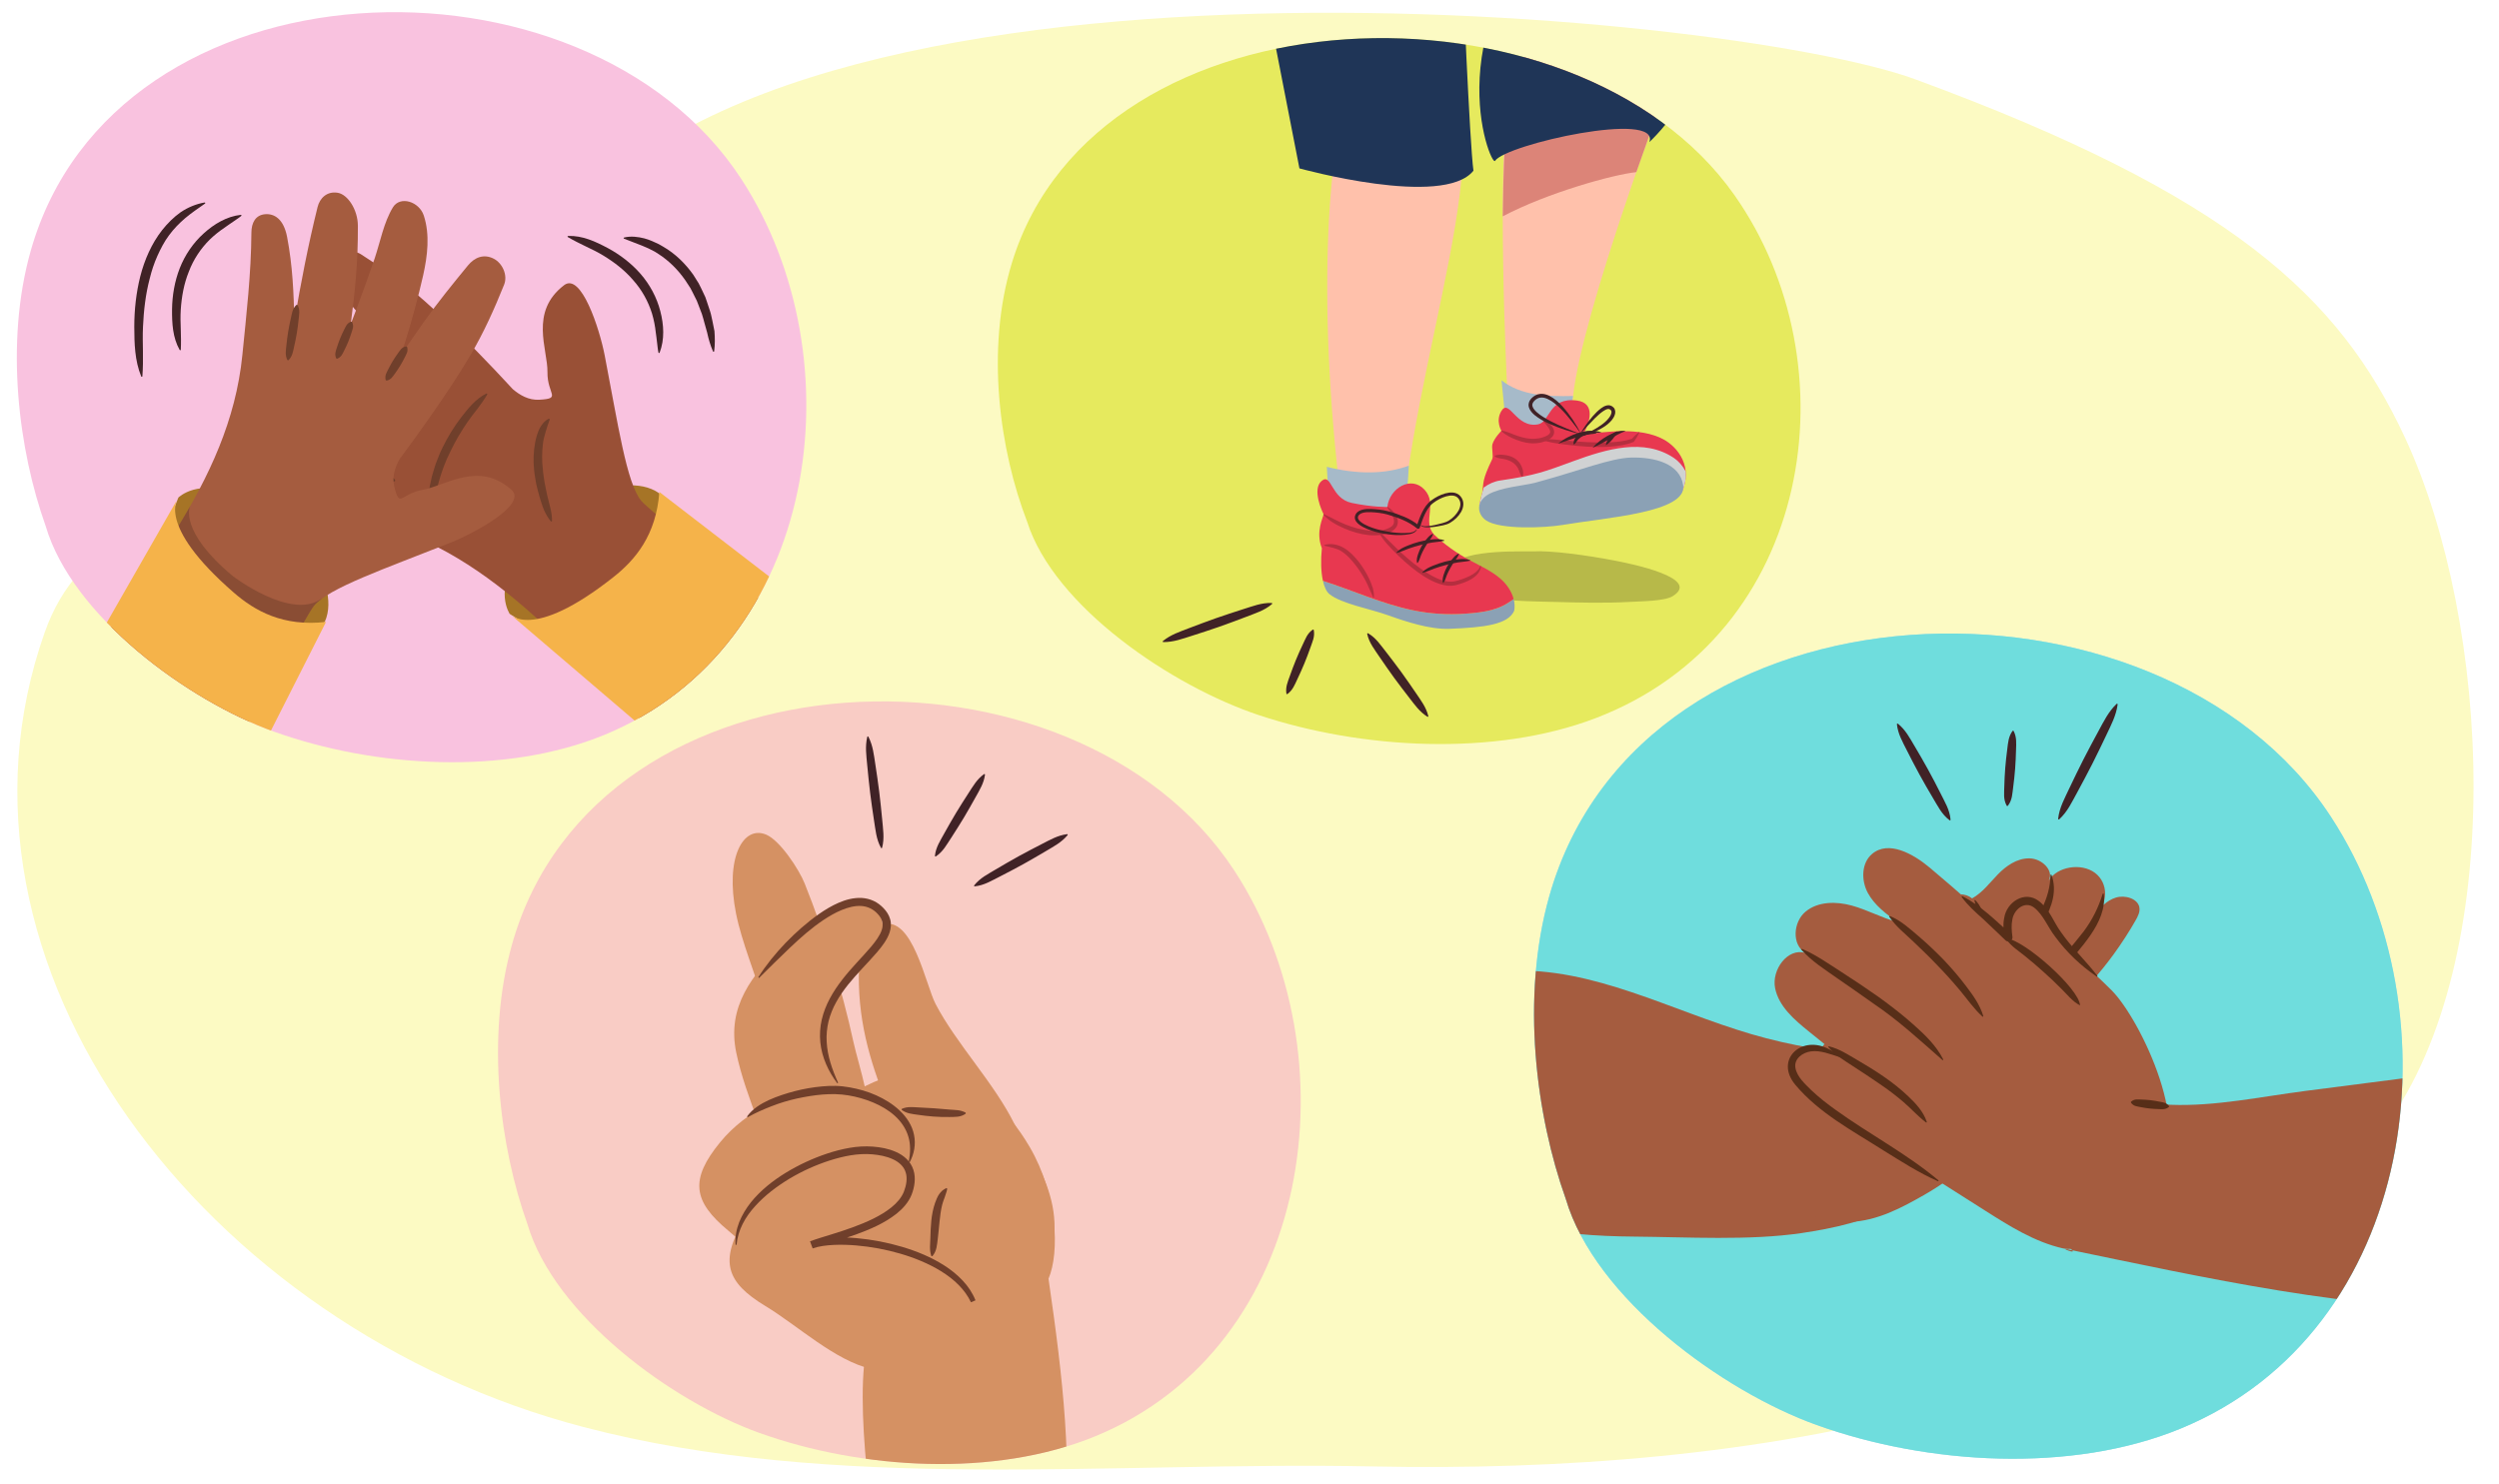 <?xml version="1.0" encoding="utf-8"?>
<!-- Generator: Adobe Illustrator 26.0.2, SVG Export Plug-In . SVG Version: 6.00 Build 0)  -->
<!DOCTYPE svg PUBLIC "-//W3C//DTD SVG 1.1//EN" "http://www.w3.org/Graphics/SVG/1.1/DTD/svg11.dtd">
<svg version="1.1" id="Layer_1" xmlns:x="http://ns.adobe.com/Extensibility/1.0/" xmlns:i="http://ns.adobe.com/AdobeIllustrator/10.0/" xmlns:graph="http://ns.adobe.com/Graphs/1.0/"
	 xmlns="http://www.w3.org/2000/svg" xmlns:xlink="http://www.w3.org/1999/xlink" x="0px" y="0px" width="760px" height="451.45px"
	 viewBox="0 0 760 451.45" style="enable-background:new 0 0 760 451.45;" xml:space="preserve">
<style type="text/css">
	.st0{fill:#FCFAC3;}
	.st1{clip-path:url(#SVGID_00000026873985142667512290000003556962692571269555_);fill:#B3DFE8;}
	.st2{clip-path:url(#SVGID_00000026873985142667512290000003556962692571269555_);fill:#6FDDDD;}
	.st3{clip-path:url(#SVGID_00000026873985142667512290000003556962692571269555_);fill:#A55C3F;}
	.st4{clip-path:url(#SVGID_00000026873985142667512290000003556962692571269555_);}
	.st5{fill:#A55C3F;}
	.st6{fill:#572E18;}
	.st7{fill:none;}
	.st8{fill:#7C4535;}
	.st9{clip-path:url(#SVGID_00000026873985142667512290000003556962692571269555_);fill:none;}
	.st10{fill:#F9C2DF;}
	.st11{fill:#E6EA5E;}
	.st12{fill:#F9CCC5;}
	.st13{clip-path:url(#SVGID_00000052099664462341739190000017916790207020302729_);}
	.st14{fill:#A67426;}
	.st15{fill:#995036;}
	.st16{fill:#703F2B;}
	.st17{fill:#F5B34A;}
	.st18{opacity:0.5;clip-path:url(#XMLID_00000051382406267048650690000012176412980185580451_);fill:#703F2B;}
	.st19{fill:#402226;}
	.st20{clip-path:url(#SVGID_00000055686950355389452130000000005825035249506197_);}
	.st21{fill:#D59163;}
	.st22{clip-path:url(#SVGID_00000046327712911911693020000004701995015194865334_);}
	.st23{opacity:0.56;fill:#93933A;}
	.st24{fill:#FFC1AB;}
	.st25{fill:#A6BAC9;}
	.st26{fill:#DC8478;}
	.st27{fill:#1F3557;}
	.st28{fill:#E83850;}
	.st29{fill:#B52E3F;}
	.st30{fill:#D0D2D3;}
	.st31{fill:#8BA1B5;}
	.st32{fill:none;stroke:#402226;stroke-width:1.155;stroke-linecap:round;stroke-linejoin:round;stroke-miterlimit:10;}
	.st33{fill:none;stroke:#C1716B;stroke-width:1.155;stroke-miterlimit:10;}
	.st34{fill:#C1716B;}
</style>
<path class="st0" d="M582.399,24.097c-57.311-21.068-360-50-418,56c-50.055,91.48-129.933,53.314-150.8,112.267
	c-35.847,101.283,48.77,211.625,163.8,241.733c76.73,20.084,160.311,10.36,240,12c113.323,2.332,245.582-17.633,308.079-103.458
	c37.258-51.165,32.184-153.076,5.921-209.542C711.399,90.097,678.344,59.367,582.399,24.097z"/>
<g>
	<defs>
		<path id="SVGID_1_" d="M476.187,364.717c8.9,30.259,47.699,58.52,76.342,68.792c33.626,12.058,77.366,14.8,110.693,1.059
			c71.846-29.621,85.04-125.735,45.667-186.089c-52.299-80.166-209.516-75.398-237.704,24.1
			C462.397,303.599,467.196,339.546,476.187,364.717z"/>
	</defs>
	<clipPath id="SVGID_00000031897071853565295360000011434643352511980690_">
		<use xlink:href="#SVGID_1_"  style="overflow:visible;"/>
	</clipPath>
	<path style="clip-path:url(#SVGID_00000031897071853565295360000011434643352511980690_);fill:#B3DFE8;" d="M476.187,364.717
		c8.9,30.259,47.699,58.52,76.342,68.792c33.626,12.058,77.366,14.8,110.693,1.059c71.846-29.621,85.04-125.735,45.667-186.089
		c-52.299-80.166-209.516-75.398-237.704,24.1C462.397,303.599,467.196,339.546,476.187,364.717z"/>
	<path style="clip-path:url(#SVGID_00000031897071853565295360000011434643352511980690_);fill:#6FDDDD;" d="M476.187,364.717
		c8.9,30.259,47.699,58.52,76.342,68.792c33.626,12.058,77.366,14.8,110.693,1.059c71.846-29.621,85.04-125.735,45.667-186.089
		c-52.299-80.166-209.516-75.398-237.704,24.1C462.397,303.599,467.196,339.546,476.187,364.717z"/>
	<path style="clip-path:url(#SVGID_00000031897071853565295360000011434643352511980690_);fill:#A55C3F;" d="M532.56,314.571
		c-24.454-7.174-48.029-20.402-73.487-19.25c-5.225,0.236-10.606,1.16-14.943,4.085c-8.269,5.577-10.511,16.558-12.064,26.411
		c-0.978,6.204-1.956,12.408-2.934,18.612c-0.31,1.965-0.619,3.98-0.225,5.93c0.583,2.891,2.628,5.254,4.77,7.281
		c16.371,15.481,40.774,18.355,63.305,18.542c15.984,0.132,35.139,1.275,50.949-1.079c9.354-1.393,20.36-3.633,28.334-8.718
		c7.973-5.085,9.564-15.561,9.303-25.015c-0.24-8.68-7.083-15.699-14.589-19.231c-6.009-2.828-13.539-2.263-19.978-3.339
		C544.776,317.759,538.615,316.347,532.56,314.571z"/>
	<g style="clip-path:url(#SVGID_00000031897071853565295360000011434643352511980690_);">
		<path class="st5" d="M649.462,280.026c0.727-1.272,1.446-2.669,1.157-4.079c-0.533-2.598-4.358-3.763-7.156-2.888
			c-2.798,0.875-4.743,3.074-6.531,5.168c4.297-2.971,4.395-9.57,0.187-12.705c-4.207-3.135-11.511-1.906-14.062,2.366
			c1.689-3.026-2.053-6.731-5.875-6.771c-3.822-0.041-7.106,2.326-9.589,4.882c-2.483,2.556-4.619,5.49-7.832,7.3
			c-4.411-3.504-10.865,1.179-14.232,5.445c-13.297,16.849-26.594,33.697-39.891,50.546c-5.877,7.446-11.989,15.524-11.989,24.648
			c0,4.405,1.648,9.019,5.426,11.91c3.315,2.536,19.319,6.071,23.672,5.878c8.209-0.365,15.575-4.294,22.458-8.23
			c19.888-11.373,27.612-26.364,45.893-39.678c1.875-1.366,3.814-2.829,4.696-4.836c0.882-2.008,0.281-4.711-1.923-5.65
			c-1.327-0.566-2.886-0.383-4.323-0.125c-3.57,0.641-7.045,1.674-10.331,3.056c-2.839,1.194-5.35,3.171-8.216,4.21
			c12.348-8.704,23.23-18.367,31.82-30.182C645.233,286.974,647.451,283.547,649.462,280.026z"/>
		<g>
			<path class="st6" d="M600.743,273.826c3.167,3.262,3.312,8.327,2.253,12.504c-2.187,8.537-8.823,14.6-14.478,20.81
				c-2.862,3.044-5.606,6.194-9.12,8.649c-0.072,0.05-0.171,0.033-0.221-0.039c1.804-3.842,4.989-6.917,7.662-10.125
				c6.29-7.563,15.056-15.12,14.639-25.703c-0.06-1.965-0.419-3.89-1.003-5.937C600.422,273.836,600.636,273.704,600.743,273.826
				L600.743,273.826z"/>
		</g>
		<g>
			<path class="st6" d="M623.904,266.149c3.5,9.448-6.18,19.506-11.22,26.752c-3.005,3.903-6.07,7.761-9.248,11.523
				c-3.17,3.766-6.288,7.589-10.235,10.675c-0.125,0.106-0.325-0.061-0.234-0.203c2.484-4.342,5.688-8.04,8.714-11.899
				c4.379-5.556,9.13-11.817,13.416-17.496c4.364-5.701,8.385-11.873,8.502-19.294C623.592,266.048,623.847,265.988,623.904,266.149
				L623.904,266.149z"/>
		</g>
		<g>
			<path class="st6" d="M639.795,271.932c1.119,8.792-7.586,16.743-12.49,23.142c-2.85,3.363-5.694,6.731-8.594,10.052
				c-2.894,3.326-5.666,6.754-9.234,9.516c-0.123,0.101-0.322-0.054-0.238-0.199c2.089-3.999,4.974-7.333,7.737-10.769
				c5.397-6.874,11.389-13.517,16.739-20.354c2.612-3.512,4.438-7.204,5.77-11.408C639.523,271.756,639.776,271.768,639.795,271.932
				L639.795,271.932z"/>
		</g>
		<g>
			<path class="st6" d="M613.481,319.942c-0.375,2.171-1.699,3.6-2.809,5.197c-1.128,1.582-2.288,3.14-3.483,4.67
				c-1.196,1.529-2.439,3.022-3.698,4.502c-1.262,1.478-2.4,3.053-4.355,3.988c-0.123,0.063-0.277-0.055-0.244-0.191
				c0.436-2.124,1.688-3.608,2.817-5.19c1.132-1.579,2.28-3.147,3.475-4.677c1.196-1.53,2.427-3.031,3.69-4.509
				c1.281-1.463,2.348-3.094,4.364-3.982C613.359,319.694,613.508,319.808,613.481,319.942L613.481,319.942z"/>
		</g>
		<g>
			<path class="st6" d="M567.85,331.33c3.63-1.559,7.407-1.981,11.142-2.732c3.735-0.733,7.472-1.442,11.196-2.219
				c3.734-0.727,7.455-1.515,11.181-2.29c3.727-0.783,7.394-1.774,11.326-1.822c0.088-0.001,0.161,0.069,0.162,0.158
				c-3.27,2.134-7.291,2.844-10.973,3.866c-3.707,0.961-7.445,1.796-11.192,2.581c-3.758,0.734-7.526,1.424-11.315,1.977
				c-3.789,0.535-7.555,1.287-11.484,0.788C567.738,331.622,567.7,331.386,567.85,331.33L567.85,331.33z"/>
		</g>
	</g>
	<g style="clip-path:url(#SVGID_00000031897071853565295360000011434643352511980690_);">
		<g>
			<path class="st5" d="M586.885,263.95c-5.038-4.227-12.573-8.429-17.572-4.156c-3.247,2.776-3.303,8.013-1.294,11.783
				c2.009,3.77,5.576,6.416,9.027,8.933c-4.747-1.294-9.123-3.722-13.866-5.03c-4.743-1.307-10.283-1.299-14.068,1.844
				c-3.785,3.143-4.269,10.12-0.005,12.573c-5.432-1.7-10.387,5.136-9.255,10.714s5.848,9.608,10.277,13.183
				c3.175,2.563,6.351,5.126,9.526,7.689c-2.549-1.302-5.212-2.633-8.074-2.684c-2.862-0.052-5.971,1.592-6.615,4.381
				c-0.631,2.737,1.22,5.395,3.143,7.442c5.382,5.729,12.092,10.006,18.727,14.22c12.309,7.819,24.618,15.639,36.927,23.458
				c7.397,4.699,14.979,9.477,23.52,11.438c8.541,1.961,18.029-10.882,24.166-17.138c13.404-13.666,2.57-21.587-3.896-35.525
				c-2.859-6.162-6.846-11.616-11.339-16.697c-7.021-7.94-14.852-15.29-22.548-22.568
				C604.978,279.595,596.045,271.636,586.885,263.95z"/>
			<path class="st5" d="M623.925,281.186c-1.856-3.199-4.049-7.224-7.746-7.111c-2.354,0.072-4.328,2.029-5.105,4.252
				c-0.778,2.223-0.59,4.659-0.258,6.991c0.936,6.588,2.932,12.972,4.92,19.323c1.611,5.146,3.227,10.305,5.386,15.246
				c4.362,9.984,20.53,48.519,34.037,36.779c12.749-11.082-4.022-46.413-12.948-55.387
				C635.836,294.871,628.524,289.114,623.925,281.186z"/>
			<g>
				<path class="st6" d="M610.336,285.508c5.312,0.489,21.979,15.214,22.257,20.338c-2.384-1.216-3.933-3.356-5.728-5.092
					c-1.758-1.755-3.542-3.479-5.402-5.117c-1.827-1.677-3.734-3.262-5.662-4.827c-1.928-1.583-4.049-2.835-5.627-5.038
					C610.086,285.658,610.193,285.478,610.336,285.508L610.336,285.508z"/>
			</g>
			<g>
				<path class="st7" d="M603.987,309.359"/>
			</g>
			<g>
				<path class="st6" d="M574.773,278.658c3.357,1.398,5.93,3.79,8.605,6.047c2.667,2.273,5.216,4.69,7.67,7.208
					c2.417,2.552,4.734,5.21,6.847,8.027c2.114,2.803,4.231,5.666,5.264,9.143c0.046,0.146-0.148,0.278-0.263,0.164
					c-2.651-2.428-4.565-5.251-6.773-7.902c-2.208-2.638-4.5-5.206-6.907-7.669c-2.37-2.5-4.856-4.892-7.363-7.273
					c-2.5-2.397-5.24-4.502-7.274-7.504C574.489,278.776,574.629,278.591,574.773,278.658L574.773,278.658z"/>
			</g>
			<g>
				<path class="st6" d="M548.061,288.667c4.29,1.816,7.958,4.466,11.805,6.917c3.833,2.462,7.633,4.995,11.373,7.637
					c3.708,2.684,7.362,5.475,10.791,8.552c3.415,3.055,6.832,6.3,8.942,10.495c0.076,0.142-0.117,0.305-0.243,0.192
					c-6.871-6.031-13.388-12.059-20.968-17.169c-3.672-2.654-7.439-5.195-11.167-7.811c-3.714-2.628-7.619-5.044-10.714-8.562
					C547.771,288.802,547.912,288.595,548.061,288.667L548.061,288.667z"/>
			</g>
			<g>
				<path class="st6" d="M556.233,318.297c3.225,0.773,5.817,2.567,8.554,4.131c5.48,3.196,10.912,6.638,15.538,11.061
					c2.321,2.196,4.597,4.624,5.652,7.774c0.049,0.145-0.131,0.279-0.254,0.178c-2.55-1.948-4.519-4.224-6.919-6.278
					c-2.346-2-4.821-3.861-7.402-5.6c-2.546-1.789-5.194-3.459-7.818-5.194c-2.618-1.751-5.384-3.268-7.515-5.808
					C555.972,318.449,556.084,318.254,556.233,318.297L556.233,318.297z"/>
			</g>
		</g>
		<g>
			<path class="st6" d="M559.585,321.621c-3.021-0.971-6.022-2.168-8.799-1.786c-2.545,0.301-5.252,2.252-4.758,5.02
				c0.484,2.773,2.987,4.953,4.987,6.935c2.258,2.11,4.701,4.034,7.244,5.844c10.081,7.288,21.702,13.377,31.246,21.424
				c0.132,0.105-0.01,0.341-0.166,0.262c-5.854-2.577-11.152-6.029-16.535-9.348c-9.344-5.957-19.573-11.325-26.831-19.999
				c-6.206-7.51,1.595-14.876,9.605-11.133C555.956,318.95,560.701,321.508,559.585,321.621L559.585,321.621z"/>
		</g>
		<g>
			<path class="st7" d="M539.853,300.611"/>
		</g>
		<g>
			<path class="st6" d="M637.635,297.07c-4.813-3.29-9.11-7.349-12.568-12.075c-2.247-2.85-3.683-6.807-6.495-8.931
				c-2.85-2.125-6.092,0.658-6.567,3.645c-0.357,1.635-0.224,3.451,0.023,5.298c0.094,0.68-0.383,1.309-1.064,1.4
				c-0.381,0.051-0.748-0.081-1.01-0.322c-2.29-2.134-4.501-4.371-6.781-6.453c-2.335-2.091-4.712-4.165-6.571-6.752
				c-0.091-0.125,0.054-0.313,0.199-0.237c5.668,2.847,10.181,7.465,14.846,11.629c0,0-2.074,1.078-2.074,1.078
				c-0.271-1.941-0.481-4.02-0.044-6.161c0.753-4.737,6.152-8.357,10.46-5.138c3.417,2.593,4.514,6.451,6.896,9.647
				c3.281,4.703,7.438,8.543,10.966,13.147C637.953,296.975,637.776,297.176,637.635,297.07L637.635,297.07z"/>
		</g>
	</g>
	<g style="clip-path:url(#SVGID_00000031897071853565295360000011434643352511980690_);">
		<path class="st5" d="M800.125,319.096c9.489-1.224,19.093-2.45,28.594-1.328c7.946,0.938,15.599,3.494,23.187,6.035
			c7.02,2.351,14.814,5.388,17.725,12.195c1.962,4.589,1.176,9.847,0.122,14.725c-2.185,10.111-5.38,20.003-9.523,29.481
			c-1.17,2.678-2.498,5.427-4.81,7.214c-2.734,2.113-6.373,2.53-9.811,2.871c-16.757,1.661-33.513,3.322-50.27,4.982
			c-12.153,1.205-24.317,2.41-36.524,2.777c-41.45,1.246-89.627-9.666-130.241-18.043c-1.99-0.411,3.023,1.617,1.542,0.226
			c-1.601-1.504-2.158-3.789-2.542-5.952c-2.297-12.971,0.059-26.08,10.867-34.595c6.512-5.13,14.027-3.893,21.747-3.6
			c13.596,0.516,27.452-2.475,40.896-4.209c15.558-2.007,31.115-4.014,46.673-6.021c15.496-1.999,30.993-3.999,46.489-5.998
			C796.205,319.602,798.165,319.349,800.125,319.096z"/>
		<path class="st5" d="M888.823,233.468c0.17-1.073,0.324-2.244-0.216-3.187c-0.497-0.867-1.464-1.333-2.375-1.741
			c-20.762-9.302-42.946-15.424-65.54-18.088c-1.793-0.211-3.89-0.292-5.087,1.059c-0.687,0.776-0.897,1.851-1.081,2.87
			c-6.35,35.238-11.896,70.62-16.633,106.11c-0.838,6.276-1.642,12.733-0.107,18.876c1.791,7.167,6.566,13.157,11.215,18.899
			c7.667,9.469,18.281,21.129,31.874,17.581c5.839-1.524,11.039-5.793,15.698-9.49c3.262-2.588,6.386-5.429,8.828-8.823
			c4.771-6.63,6.09-14.887,7.371-22.767c2.471-15.207,4.818-30.435,7.231-45.652c2.613-16.482,5.226-32.963,7.839-49.445
			C888.167,237.603,888.495,235.536,888.823,233.468z"/>
		<g>
			<path class="st6" d="M796.39,319.683c1.274-1.471,2.956-1.725,4.556-2.157c3.227-0.833,6.581-1.179,9.911-1.045
				c1.656,0.061,3.349,0.045,4.908,1.138c0.111,0.074,0.097,0.253-0.025,0.309c-1.687,0.832-3.253,0.709-4.853,0.814
				c-3.183,0.221-6.332,0.568-9.49,1.022c-1.593,0.211-3.073,0.749-4.917,0.216C796.353,319.947,796.302,319.78,796.39,319.683
				L796.39,319.683z"/>
		</g>
		<path class="st8" d="M860.667,244.782c8.422,3.409,16.229,8.773,24.304,12.984c0.956-6.032,1.912-12.063,2.869-18.095
			c0.328-2.068,0.656-4.135,0.983-6.203c0.17-1.073,0.324-2.244-0.216-3.187c-0.497-0.867-1.463-1.333-2.375-1.741
			c-20.762-9.302-42.946-15.424-65.54-18.088c-1.793-0.211-3.89-0.292-5.087,1.059c-0.687,0.776-0.898,1.851-1.081,2.87
			c-1.624,9.013-3.192,18.036-4.711,27.067c2.451-0.21,4.901-0.585,7.282-0.838c6.92-0.735,13.893-1.102,20.848-0.684
			C845.705,240.392,853.44,241.856,860.667,244.782z"/>
	</g>
	<g style="clip-path:url(#SVGID_00000031897071853565295360000011434643352511980690_);">
		<path class="st6" d="M648.114,335.138c1.078-0.926,2.019-0.652,2.992-0.662c0.968,0.038,1.933,0.098,2.893,0.207
			c0.96,0.11,1.913,0.279,2.863,0.469c0.95,0.193,1.918,0.23,2.769,1.297c0.075,0.095,0.06,0.232-0.035,0.308
			c-1.069,0.849-2.02,0.667-2.99,0.642c-0.969-0.029-1.936-0.078-2.895-0.187c-0.96-0.109-1.914-0.268-2.866-0.449
			c-0.946-0.229-1.925-0.173-2.767-1.318C648.008,335.35,648.025,335.215,648.114,335.138L648.114,335.138z"/>
	</g>
	<path style="clip-path:url(#SVGID_00000031897071853565295360000011434643352511980690_);fill:none;" d="M476.187,364.717
		c8.9,30.259,47.699,58.52,76.342,68.792c33.626,12.058,77.366,14.8,110.693,1.059c71.846-29.621,85.04-125.735,45.667-186.089
		c-52.299-80.166-209.516-75.398-237.704,24.1C462.397,303.599,467.196,339.546,476.187,364.717z"/>
</g>
<path class="st10" d="M13.889,160.028c8.089,27.503,43.354,53.19,69.388,62.526c30.563,10.96,70.319,13.452,100.611,0.963
	c65.302-26.923,77.294-114.283,41.507-169.139C177.86-18.486,34.962-14.153,9.343,76.283
	C1.355,104.477,5.717,137.149,13.889,160.028z"/>
<path class="st11" d="M312.382,158.725c8.225,25.886,44.081,50.062,70.551,58.848c31.075,10.315,71.498,12.66,102.297,0.906
	c66.397-25.34,78.59-107.561,42.203-159.191C479.101-9.29,333.809-5.211,307.76,79.905
	C299.638,106.441,304.074,137.192,312.382,158.725z"/>
<path class="st12" d="M160.377,372.316c8.225,27.964,44.081,54.081,70.551,63.574c31.075,11.144,71.498,13.677,102.297,0.979
	c66.397-27.375,78.59-116.198,42.203-171.974c-48.332-74.085-193.624-69.679-219.674,22.272
	C147.633,315.833,152.068,349.053,160.377,372.316z"/>
<g>
	<defs>
		<path id="SVGID_00000092440450381654009680000015625560566150972295_" d="M13.889,160.028
			c8.089,27.503,43.354,53.19,69.388,62.526c30.563,10.96,70.319,13.452,100.611,0.963c65.302-26.923,77.294-114.283,41.507-169.139
			C177.86-18.486,34.962-14.153,9.343,76.283C1.355,104.477,5.717,137.149,13.889,160.028z"/>
	</defs>
	<clipPath id="SVGID_00000093172869387450077550000005224109281920269453_">
		<use xlink:href="#SVGID_00000092440450381654009680000015625560566150972295_"  style="overflow:visible;"/>
	</clipPath>
	<g style="clip-path:url(#SVGID_00000093172869387450077550000005224109281920269453_);">
		<g>
			<path class="st14" d="M155.007,186.741c0,0-4.87-7.217,2.772-17.51c7.642-10.293,27.749-20.74,27.749-20.74
				s8.953-2.735,14.952,1.571l7.079,17.765l-31.858,31.908L155.007,186.741z"/>
			<path id="XMLID_00000164487219784609087770000006985071113503519141_" class="st15" d="M76.061,128.721
				c10.753,4.926,21.695,9.294,32.818,13.393c-8.476-1.397-16.568-2.618-25.598-2.601c-5.65,0.01-7.749,2.531-8.055,5.226
				c-0.337,2.968,1.769,4.624,4.752,5.205c12.13,2.363,24.188,6.123,35.998,9.601c38.538,11.347,61.244,44.972,90.428,69.825
				c0.951,0.81,1.909,1.611,2.875,2.402c6.863,5.618,18.022,15.394,18.022,15.394s54.594-24.363,54.94-24.257
				c0,0-82.723-65.204-87.209-70.548c-4.486-5.343-7.091-23.426-11.139-44.285c-1.583-8.157-7.161-25.281-12.341-21.323
				c-10.621,8.116-4.958,19.519-5.059,26.409c-0.101,6.89,4.483,8.053-2.507,8.439c-3.238,0.179-5.921-1.425-8.033-3.216
				c-3.6-3.913-7.261-7.776-10.985-11.582c-5.182-5.297-10.44-10.506-16.035-15.411c-5.973-5.237-12.411-9.731-19.138-14.027
				c-2.649-1.692-6.549-0.681-8.346,1.631c-2.066,2.659-1.52,5.612,0.55,8.085c4.669,5.578,9.312,11.104,14.399,16.363
				c2.923,3.022,5.876,6.017,8.818,9.022c-1.191-0.759-2.431-1.502-3.747-2.221c-5.251-2.868-13.486-6.82-18.98-9.19
				c-5.623-2.426-11.802-4.389-17.902-3.596c-4.445,0.578-7.324,5.948-4.19,8.765c4.012,3.606,9.509,5.684,14.207,8.322
				c4.515,2.535,8.969,5.194,13.403,7.869c1.637,0.987,3.264,1.993,4.887,3.007c-9.879-3.237-18.063-5.674-29.002-7.694
				c-4.759-0.879-9.914,1.245-10.979,4.171C71.792,124.977,73.471,127.534,76.061,128.721z"/>
			<g>
				<path class="st16" d="M104.191,140.233c1.71-0.538,2.985,0.111,4.359,0.492c1.365,0.404,2.716,0.847,4.05,1.335
					c1.334,0.488,2.647,1.036,3.952,1.604c1.304,0.571,2.665,0.987,3.652,2.425l-0.112,0.305c-1.682,0.462-2.99-0.098-4.355-0.502
					c-1.364-0.408-2.72-0.837-4.054-1.324c-1.334-0.488-2.652-1.021-3.956-1.593c-1.295-0.595-2.689-0.922-3.648-2.436
					L104.191,140.233z"/>
			</g>
			<g>
				<path class="st16" d="M112.37,124.898c1.438-0.371,2.187,0.321,3.1,0.761c0.885,0.483,1.758,0.985,2.602,1.531
					c0.843,0.548,1.654,1.146,2.457,1.756c0.79,0.63,1.678,1.109,1.972,2.505l-0.176,0.273c-1.394,0.304-2.194-0.31-3.093-0.771
					c-0.886-0.482-1.763-0.976-2.609-1.52c-0.844-0.546-1.66-1.136-2.464-1.745c-0.776-0.652-1.714-1.052-1.965-2.515
					L112.37,124.898z"/>
			</g>
			<g>
				<path class="st16" d="M122.909,109.878c1.474-0.144,2.102,0.653,2.931,1.228c0.794,0.612,1.574,1.242,2.318,1.91
					c0.743,0.67,1.446,1.384,2.139,2.109c0.677,0.743,1.475,1.352,1.543,2.773l-0.217,0.242c-1.421,0.085-2.111-0.644-2.922-1.237
					c-0.795-0.612-1.581-1.234-2.326-1.901c-0.744-0.668-1.454-1.376-2.147-2.1c-0.66-0.762-1.52-1.301-1.534-2.783L122.909,109.878
					z"/>
			</g>
			<path class="st17" d="M155.007,186.741c0,0,6.584,8.555,31.576-11.204c6.639-5.249,12.986-12.758,13.943-25.877l70.236,54.066
				l-42.242,45.823L155.007,186.741z"/>
			<g>
				<path class="st16" d="M148.228,119.904c-0.897,1.582-1.92,2.971-2.952,4.359l-1.584,2.039l-1.516,2.088
					c-1.943,2.837-3.698,5.793-5.168,8.88c-1.551,3.051-2.723,6.275-3.638,9.562l-0.631,2.485c-0.132,0.843-0.297,1.681-0.467,2.523
					c-0.219,0.836-0.368,1.681-0.529,2.534c-0.184,0.851-0.394,1.708-0.704,2.578l-0.325-0.001
					c-0.869-3.535-0.516-7.214,0.353-10.687l0.283-1.319l0.379-1.293c0.262-0.859,0.482-1.735,0.799-2.575l0.976-2.512
					c0.313-0.844,0.738-1.636,1.103-2.456c1.589-3.216,3.452-6.296,5.633-9.127c2.189-2.797,4.425-5.686,7.773-7.319
					L148.228,119.904z"/>
			</g>
			<g>
				<path class="st16" d="M167.196,127.578c-0.493,1.297-0.865,2.5-1.234,3.715c-0.355,1.215-0.71,2.438-0.849,3.72
					c-0.297,2.547-0.348,5.159-0.017,7.764c0.073,1.306,0.342,2.606,0.503,3.911c0.292,1.29,0.482,2.603,0.791,3.896
					c0.329,1.29,0.666,2.576,0.973,3.88c0.318,1.303,0.543,2.639,0.514,4.093l-0.304,0.115c-0.92-1.102-1.586-2.323-2.16-3.576
					c-0.538-1.267-0.878-2.605-1.318-3.911c-0.384-1.323-0.707-2.672-1.027-4.019c-0.205-1.376-0.514-2.732-0.627-4.129
					c-0.296-2.773-0.227-5.629,0.311-8.424c0.263-1.395,0.658-2.791,1.261-4.104c0.644-1.283,1.567-2.526,2.968-3.175
					L167.196,127.578z"/>
			</g>
		</g>
		<g id="hphl7_x5F_04.203_00000093163170542369441040000001498580533720163721_">
			<path class="st14" d="M54.25,151.359c0,0,6.185-6.127,17.72-0.532s25.538,23.409,25.538,23.409s4.352,8.288,1.237,14.984
				l-16.139,10.26L45.33,174.109L54.25,151.359z"/>
			<g>
				<g>
					<defs>
						<path id="XMLID_00000169530032666846602290000003575774983713737150_" d="M96.577,63.001
							c-2.84,11.481-5.097,23.045-7.056,34.736c-0.203-8.588-0.509-16.766-2.204-25.635c-1.061-5.55-3.928-7.143-6.633-6.943
							c-2.979,0.221-4.215,2.598-4.231,5.637c-0.066,12.358-1.518,24.905-2.739,37.156c-3.983,39.976-32.799,68.538-51.792,101.835
							c-0.619,1.085-1.228,2.175-1.826,3.272c-4.244,7.788-11.774,20.571-11.774,20.571s34.09,49.111,34.051,49.471
							c0,0,48.684-93.405,53.1-98.807c4.416-5.402,21.699-11.323,41.441-19.179c7.72-3.072,23.508-11.738,18.656-16.091
							c-9.949-8.926-20.101-1.242-26.889-0.06c-6.788,1.182-7.079,5.902-8.758-0.894c-0.778-3.148,0.299-6.083,1.666-8.491
							c3.175-4.265,6.29-8.58,9.338-12.947c4.241-6.077,8.382-12.212,12.16-18.621c4.035-6.843,7.253-14.004,10.224-21.413
							c1.17-2.918-0.548-6.561-3.155-7.897c-2.996-1.535-5.797-0.45-7.842,2.044c-4.612,5.624-9.178,11.214-13.4,17.19
							c-2.426,3.434-4.819,6.892-7.225,10.342c0.525-1.311,1.024-2.668,1.485-4.095c1.842-5.692,4.193-14.519,5.5-20.358
							c1.338-5.977,2.118-12.413,0.204-18.258c-1.395-4.259-7.206-6.09-9.391-2.487c-2.797,4.612-3.817,10.401-5.535,15.507
							c-1.651,4.908-3.436,9.779-5.239,14.632c-0.666,1.792-1.351,3.578-2.045,5.361c1.343-10.309,2.216-18.803,2.167-29.927
							c-0.022-4.839-3.067-9.51-6.14-10.012C99.462,58.11,97.262,60.235,96.577,63.001z"/>
					</defs>
					<use xlink:href="#XMLID_00000169530032666846602290000003575774983713737150_"  style="overflow:visible;fill:#A55C3F;"/>
					<clipPath id="XMLID_00000052826871866999205520000006533811570530360493_">
						<use xlink:href="#XMLID_00000169530032666846602290000003575774983713737150_"  style="overflow:visible;"/>
					</clipPath>
					<path style="opacity:0.5;clip-path:url(#XMLID_00000052826871866999205520000006533811570530360493_);fill:#703F2B;" d="
						M57.78,154.082c0,0-3.452,7.441,13.023,21.164c0,0,17.826,13.696,27.034,6.804l-6.866,15.248l-37.82-8.012l-5.917-24.109
						L57.78,154.082z"/>
				</g>
				<g>
					<path class="st16" d="M90.497,92.781c0.847,1.58,0.446,2.954,0.327,4.374c-0.143,1.416-0.327,2.826-0.558,4.228
						c-0.232,1.402-0.526,2.793-0.841,4.181c-0.319,1.387-0.474,2.802-1.704,4.039l-0.32-0.053c-0.767-1.567-0.46-2.956-0.316-4.372
						c0.148-1.416,0.316-2.828,0.547-4.23c0.232-1.402,0.51-2.796,0.83-4.183c0.344-1.383,0.405-2.813,1.715-4.037L90.497,92.781z"
						/>
				</g>
				<g>
					<path class="st16" d="M107.086,97.966c0.632,1.343,0.092,2.209-0.171,3.188c-0.31,0.959-0.641,1.91-1.02,2.841
						c-0.381,0.93-0.818,1.838-1.268,2.74c-0.473,0.893-0.777,1.855-2.094,2.404l-0.301-0.123c-0.558-1.313-0.104-2.214,0.183-3.183
						c0.309-0.96,0.631-1.914,1.009-2.846c0.379-0.931,0.807-1.842,1.256-2.745c0.496-0.883,0.715-1.88,2.106-2.399L107.086,97.966z
						"/>
				</g>
				<g>
					<path class="st16" d="M123.804,105.528c0.416,1.422-0.251,2.187-0.661,3.108c-0.454,0.895-0.927,1.777-1.446,2.633
						c-0.52,0.854-1.091,1.678-1.675,2.494c-0.604,0.803-1.054,1.701-2.438,2.032l-0.278-0.168c-0.347-1.38,0.24-2.194,0.672-3.101
						c0.453-0.895,0.919-1.783,1.435-2.639c0.518-0.856,1.081-1.684,1.664-2.5c0.626-0.79,0.996-1.736,2.449-2.025L123.804,105.528z
						"/>
				</g>
			</g>
			<path class="st17" d="M54.25,151.359c0,0-7.181,8.06,16.88,28.942c6.392,5.547,14.95,10.387,28.019,8.888l-40.062,79.065
				L6.208,235.27L54.25,151.359z"/>
		</g>
		<g>
			<g>
				<path class="st19" d="M172.778,71.774c4.362-0.148,8.298,1.692,12.014,3.662c3.727,2.007,7.185,4.632,10.024,7.882
					c2.823,3.254,4.938,7.175,6.004,11.355c1.08,4.147,1.339,8.604-0.214,12.608c-0.037,0.096-0.145,0.143-0.24,0.106
					c-0.06-0.023-0.101-0.074-0.114-0.133l-0.003-0.013c-0.227-1.053-0.283-2.071-0.426-3.08c-0.149-1.007-0.205-2.004-0.38-2.986
					c-0.209-1.974-0.594-3.91-1.148-5.789c-1.17-3.738-3.096-7.21-5.707-10.133c-2.538-2.99-5.705-5.445-9.11-7.517
					c-1.705-1.041-3.51-1.913-5.325-2.775c-1.812-0.879-3.626-1.765-5.452-2.836l-0.01-0.006c-0.088-0.052-0.118-0.165-0.066-0.254
					C172.657,71.809,172.717,71.776,172.778,71.774z"/>
			</g>
			<g>
				<path class="st19" d="M189.8,72.251c2.078-0.493,4.193-0.231,6.21,0.278c0.991,0.315,1.993,0.627,2.927,1.094l1.425,0.652
					l1.358,0.782c3.632,2.092,6.682,5.101,9.097,8.487l1.66,2.643c0.498,0.908,0.908,1.86,1.363,2.788l0.663,1.401
					c0.189,0.479,0.333,0.974,0.501,1.459l0.97,2.923c0.319,0.974,0.468,1.989,0.709,2.98c0.224,0.995,0.427,1.995,0.598,2.996
					c0.149,2.032,0.187,4.08-0.088,6.115c-0.014,0.101-0.106,0.172-0.207,0.158c-0.066-0.009-0.119-0.052-0.144-0.108l-0.006-0.015
					c-0.839-1.912-1.365-3.811-1.781-5.726c-0.586-1.869-0.992-3.779-1.589-5.624l-1.034-2.712
					c-0.177-0.449-0.331-0.909-0.526-1.348l-0.646-1.287c-0.439-0.852-0.831-1.733-1.304-2.562l-1.564-2.395
					c-2.168-3.122-4.88-5.842-8.058-7.913l-1.2-0.766l-1.269-0.646c-0.831-0.471-1.736-0.764-2.602-1.173
					c-1.771-0.716-3.563-1.399-5.471-2.121l-0.017-0.007c-0.096-0.036-0.144-0.143-0.107-0.238
					C189.692,72.306,189.743,72.265,189.8,72.251z"/>
			</g>
			<g>
				<path class="st19" d="M54.64,106.461c-2.151-3.797-2.342-8.139-2.317-12.344c0.053-4.233,0.779-8.513,2.345-12.534
					c1.577-4.009,4.073-7.699,7.285-10.579c3.175-2.877,7.006-5.17,11.275-5.648c0.102-0.011,0.194,0.062,0.205,0.164
					c0.007,0.064-0.019,0.124-0.065,0.163l-0.011,0.009c-0.828,0.689-1.705,1.21-2.532,1.804c-0.824,0.599-1.682,1.11-2.471,1.72
					c-1.653,1.1-3.191,2.337-4.6,3.698c-2.771,2.767-4.957,6.082-6.339,9.751c-1.475,3.634-2.185,7.578-2.444,11.555
					c-0.133,1.993-0.071,3.997,0.006,6.004c0.06,2.013,0.114,4.031,0.01,6.146l-0.001,0.012c-0.005,0.102-0.092,0.181-0.194,0.176
					C54.727,106.551,54.671,106.513,54.64,106.461z"/>
			</g>
			<g>
				<path class="st19" d="M42.949,114.517c-1.986-4.847-2.091-10.039-2.114-15.142c0.013-5.123,0.558-10.277,1.824-15.31
					c1.291-5.009,3.405-9.923,6.66-14.081c1.641-2.057,3.52-3.946,5.677-5.462c2.197-1.458,4.662-2.481,7.216-2.921
					c0.1-0.017,0.195,0.05,0.212,0.149c0.012,0.072-0.019,0.142-0.076,0.181l-0.006,0.004c-2.115,1.473-4.12,2.84-5.979,4.393
					c-1.833,1.574-3.524,3.294-4.952,5.239c-1.449,1.93-2.558,4.1-3.556,6.306c-0.991,2.216-1.757,4.544-2.337,6.924
					c-1.251,4.742-1.81,9.682-2.034,14.636c-0.117,2.481-0.056,4.967-0.015,7.458c0.028,2.494,0.029,4.992-0.166,7.559l-0.001,0.008
					c-0.008,0.101-0.096,0.177-0.197,0.169C43.034,114.625,42.975,114.579,42.949,114.517z"/>
			</g>
		</g>
	</g>
</g>
<g>
	<defs>
		<path id="SVGID_00000016785797777382161360000001297827398448688051_" d="M160.377,372.316
			c8.225,27.964,44.081,54.081,70.551,63.574c31.075,11.144,71.498,13.677,102.297,0.979
			c66.397-27.375,78.59-116.198,42.203-171.974c-48.332-74.085-193.624-69.679-219.674,22.272
			C147.633,315.833,152.068,349.053,160.377,372.316z"/>
	</defs>
	<clipPath id="SVGID_00000025404947805999524680000002596757666940405396_">
		<use xlink:href="#SVGID_00000016785797777382161360000001297827398448688051_"  style="overflow:visible;"/>
	</clipPath>
	<g style="clip-path:url(#SVGID_00000025404947805999524680000002596757666940405396_);">
		<g>
			<g>
				<path class="st19" d="M296.27,269.333c1.803-2.298,4.243-3.44,6.54-4.842c2.305-1.388,4.652-2.699,6.993-4.021
					c2.368-1.273,4.733-2.551,7.136-3.761c2.399-1.218,4.714-2.586,7.578-2.96c0.1-0.013,0.191,0.057,0.204,0.157
					c0.007,0.052-0.01,0.102-0.04,0.14c-1.844,2.224-4.236,3.452-6.546,4.832c-2.305,1.388-4.648,2.706-6.987,4.031
					c-2.367,1.275-4.727,2.562-7.131,3.771c-2.411,1.194-4.679,2.65-7.584,2.95c-0.101,0.01-0.192-0.063-0.202-0.164
					C296.227,269.417,296.242,269.369,296.27,269.333z"/>
			</g>
			<g>
				<path class="st19" d="M284.332,260.349c0.266-2.659,1.665-4.638,2.807-6.771c1.157-2.124,2.39-4.203,3.612-6.288
					c1.27-2.056,2.534-4.116,3.866-6.135c1.324-2.024,2.5-4.136,4.65-5.664c0.083-0.059,0.199-0.04,0.258,0.044
					c0.028,0.039,0.038,0.086,0.033,0.131c-0.339,2.616-1.652,4.646-2.817,6.765c-1.158,2.124-2.382,4.207-3.602,6.294
					c-1.267,2.058-2.524,4.122-3.856,6.141c-1.347,2.01-2.437,4.174-4.66,5.658c-0.086,0.058-0.203,0.034-0.26-0.052
					C284.338,260.435,284.328,260.391,284.332,260.349z"/>
			</g>
			<g>
				<path class="st19" d="M267.927,257.926c-1.48-2.675-1.65-5.511-2.116-8.311c-0.449-2.802-0.811-5.615-1.185-8.426
					c-0.318-2.818-0.643-5.635-0.89-8.462c-0.256-2.826-0.683-5.631,0.018-8.575c0.023-0.097,0.121-0.157,0.218-0.134
					c0.053,0.013,0.095,0.048,0.119,0.093c1.396,2.685,1.665,5.509,2.104,8.312c0.449,2.802,0.819,5.614,1.196,8.424
					c0.321,2.818,0.656,5.634,0.902,8.461c0.23,2.829,0.756,5.622-0.029,8.576c-0.026,0.098-0.126,0.156-0.224,0.13
					C267.99,258.001,267.95,257.967,267.927,257.926z"/>
			</g>
		</g>
		<path class="st21" d="M262.773,415.384c-5.432-10.993-14.726-19.151-20.6-29.826c-12.596-22.895-9.509-31.859,10.3-48.085
			c24.049-19.698,46.635-12.54,60.678,11.449c8.45,14.435,9.159,32.056,5.724,40.07c4.457,30.706,7.365,56.069,4.579,84.72
			l-54.954,8.014C268.501,481.727,260.487,439.367,262.773,415.384z"/>
		<path class="st21" d="M265.067,416.469c-11.208-2.582-22.479-13.238-32.307-19.179c-12.031-7.273-13.966-13.709-6.392-26.334
			c6.244-10.409,18.13-19.04,31.83-22.034c8.22-1.796,19.693-6.252,24.04,5.154c4.581,12.019-15.126,17.747-27.129,17.743
			c8.66-0.969,17.262,5.027,22.865,11.194c3.11,3.423,9.215,26.159,9.99,23.152"/>
		<path class="st21" d="M250.665,398.117c-10.707-4.199-20.292-16.395-29.141-23.715c-10.833-8.96-11.802-15.611-2.457-26.987
			c7.705-9.379,20.729-16.172,34.72-17.122c8.395-0.57,20.103,4.419,22.729,16.339c2.767,12.562-19.463,16.028-29.145,5.857
			c8.709,0.313,16.337,7.507,20.974,14.43c2.574,3.842,3.854,7.054,4.898,11.626c0.841,3.686,0.378,15.602,1.585,12.742"/>
		<path class="st21" d="M237.59,362.66c-3.323-14.338-10.752-28.392-13.675-42.423c-2.902-13.928,4.666-23.73,14.794-33.389
			c6.325-6.032,27.574-23.988,29.834-4.899c1.311,11.079-16.169,17.805-19.245,28.306c-4.102,14.001,10.657,30.657,10.99,45.337
			C252.872,359.634,245.029,359.863,237.59,362.66z"/>
		<path class="st21" d="M237.59,344.342c2.673-27.6-10.304-49.229-13.738-66.403s2.216-26.956,9.159-24.042
			c4.237,1.778,10.011,10.618,11.703,14.857c6.124,15.335,11.315,31.978,14.857,48.307c1.439,6.633,6.815,22.279,4.374,28.457
			C260.321,354.687,242.805,356.388,237.59,344.342z"/>
		<path class="st21" d="M285.33,380.039c-5.486-29.842-23.32-49.815-24.12-80.542c-0.159-6.121,0.156-15.865,7.135-18.189
			c9.156-3.049,13.159,18.288,16.185,24.108c6.278,12.072,17.9,24.116,24.042,36.636c3.821,7.787,19.463,26.332,8.014,45.795
			C310.935,397.455,291.733,393.609,285.33,380.039z"/>
		<g>
			<path class="st16" d="M227.181,339.651c1.657-2.318,4.157-3.861,6.668-5.022c2.55-1.141,5.199-2.001,7.886-2.701
				c2.688-0.701,5.434-1.172,8.216-1.432c1.392-0.123,2.795-0.204,4.214-0.161c1.42,0.035,2.861,0.207,4.234,0.449
				c2.77,0.493,5.501,1.258,8.08,2.422c2.576,1.156,5.04,2.65,7.137,4.633c2.084,1.961,3.808,4.522,4.369,7.424
				c0.59,2.889,0,5.867-1.326,8.291l-0.288-0.105c0.518-2.678,0.61-5.335-0.143-7.751c-0.732-2.41-2.191-4.548-4.094-6.264
				c-1.903-1.72-4.188-3.043-6.596-4.056c-2.414-1.007-4.96-1.735-7.553-2.16c-5.117-0.86-10.51-0.144-15.705,0.974
				c-2.602,0.583-5.164,1.355-7.632,2.328c-2.481,0.967-4.877,1.997-7.258,3.355L227.181,339.651z"/>
		</g>
		<g>
			<path class="st16" d="M223.698,378.688c-0.179-2.305,0.239-4.679,1.094-6.865c0.874-2.184,2.108-4.215,3.561-6.056
				c2.952-3.658,6.667-6.59,10.62-9.009c3.967-2.417,8.195-4.379,12.607-5.846c2.208-0.73,4.467-1.328,6.784-1.729
				c2.312-0.412,4.727-0.552,7.09-0.379c2.366,0.187,4.757,0.605,7.035,1.623c1.134,0.507,2.241,1.179,3.188,2.101
				c0.957,0.903,1.709,2.089,2.112,3.372c0.418,1.283,0.486,2.626,0.35,3.886c-0.14,1.283-0.436,2.435-0.9,3.64
				c-0.968,2.413-2.718,4.299-4.589,5.797c-3.806,2.985-8.159,4.795-12.487,6.373c-2.173,0.781-4.367,1.472-6.555,2.138
				c-2.18,0.671-4.393,1.289-6.454,2.034l-0.8-2.16c2.401-0.83,4.786-1.048,7.155-1.163c2.369-0.093,4.723,0,7.062,0.208
				c4.675,0.427,9.294,1.313,13.792,2.649c4.489,1.343,8.889,3.136,12.883,5.708c1.995,1.281,3.871,2.78,5.51,4.532
				c1.644,1.741,3.02,3.778,3.912,6.026l-1.379,0.591c-1.884-4.016-5.315-7.108-9.111-9.463c-3.83-2.35-8.067-4.067-12.42-5.342
				c-4.359-1.267-8.858-2.102-13.379-2.487c-2.26-0.187-4.528-0.263-6.772-0.16c-2.229,0.113-4.495,0.365-6.463,1.067l-0.8-2.16
				c2.224-0.818,4.403-1.436,6.574-2.121c2.169-0.675,4.32-1.368,6.432-2.143c4.2-1.551,8.373-3.361,11.744-6.054
				c1.664-1.343,3.081-2.954,3.805-4.802c0.74-1.897,1.115-4.076,0.54-5.849c-0.527-1.799-2.056-3.178-3.946-4.022
				c-1.885-0.868-4.051-1.286-6.216-1.471c-4.35-0.384-8.747,0.542-13.004,1.89c-4.251,1.373-8.362,3.239-12.2,5.534
				c-3.819,2.316-7.42,5.027-10.394,8.318c-2.979,3.248-5.279,7.259-5.674,11.798L223.698,378.688z"/>
		</g>
		<g>
			<path class="st16" d="M254.631,329.538c-2.675-3.555-4.672-7.816-5.155-12.439c-0.227-2.301-0.085-4.654,0.437-6.917
				c0.528-2.261,1.38-4.434,2.467-6.453c2.171-4.058,5.13-7.538,8.122-10.82c1.497-1.643,3.015-3.248,4.408-4.899
				c1.365-1.644,2.697-3.378,3.268-5.166c0.6-1.777,0.104-3.421-1.277-4.848c-1.317-1.444-3.079-2.285-5.015-2.394
				c-1.942-0.108-3.975,0.428-5.911,1.225c-1.944,0.803-3.812,1.884-5.606,3.082c-3.599,2.405-6.883,5.326-10.068,8.334
				c-3.184,3.019-6.305,6.13-9.461,9.256l-0.242-0.189c2.387-3.78,5.22-7.243,8.311-10.47c3.109-3.209,6.47-6.2,10.177-8.808
				c1.862-1.291,3.822-2.48,5.957-3.408c2.127-0.915,4.479-1.578,6.98-1.469c1.244,0.067,2.506,0.364,3.663,0.904
				c1.163,0.534,2.176,1.327,3.032,2.224c0.846,0.898,1.634,1.997,1.995,3.339c0.395,1.327,0.252,2.779-0.148,3.982
				c-0.396,1.226-1.005,2.285-1.661,3.26c-0.659,0.976-1.377,1.874-2.112,2.738c-1.473,1.725-3.011,3.328-4.504,4.948
				c-2.987,3.223-5.878,6.501-7.946,10.246c-1.041,1.862-1.846,3.835-2.359,5.878c-0.489,2.047-0.697,4.159-0.569,6.272
				c0.209,4.244,1.654,8.406,3.479,12.436L254.631,329.538z"/>
		</g>
		<g>
			<path class="st16" d="M283.235,382.091c-0.648-1.923-0.328-3.576-0.296-5.367c0.051-1.77,0.103-3.567,0.292-5.386
				c0.191-1.816,0.529-3.663,1.16-5.459c0.323-0.892,0.681-1.791,1.214-2.602c0.269-0.402,0.629-0.753,0.969-1.092
				c0.388-0.308,0.811-0.579,1.276-0.772l0.23,0.203c-0.08,0.514-0.223,0.936-0.361,1.348c-0.114,0.43-0.253,0.823-0.4,1.21
				c-0.117,0.405-0.296,0.771-0.427,1.166c-0.118,0.401-0.269,0.784-0.361,1.195c-0.412,1.624-0.613,3.329-0.794,5.062
				c-0.181,1.735-0.323,3.507-0.545,5.299c-0.243,1.77-0.269,3.682-1.657,5.258L283.235,382.091z"/>
		</g>
		<g>
			<path class="st16" d="M293.703,338.771c-1.579,1.167-3.295,0.978-4.928,1.032c-1.65,0.027-3.293-0.021-4.926-0.143
				c-1.634-0.121-3.259-0.319-4.878-0.557c-1.617-0.241-3.254-0.339-4.763-1.478l0.037-0.304c1.722-0.759,3.32-0.52,4.941-0.447
				c1.62,0.077,3.236,0.154,4.846,0.272l4.817,0.397c1.617,0.158,3.161,0.026,4.826,0.921L293.703,338.771z"/>
		</g>
	</g>
</g>
<g>
	<defs>
		<path id="SVGID_00000155829256947564495050000014970336781504274360_" d="M312.382,158.725
			c8.225,25.886,44.081,50.062,70.551,58.848c31.075,10.315,71.498,12.66,102.297,0.906c66.397-25.34,78.59-107.561,42.203-159.191
			C479.101-9.29,333.809-5.211,307.76,79.905C299.638,106.441,304.074,137.192,312.382,158.725z"/>
	</defs>
	<clipPath id="SVGID_00000001656017944455352690000001376731109401457816_">
		<use xlink:href="#SVGID_00000155829256947564495050000014970336781504274360_"  style="overflow:visible;"/>
	</clipPath>
	<g style="clip-path:url(#SVGID_00000001656017944455352690000001376731109401457816_);">
		<path class="st23" d="M466.175,167.736c-7.022,0-26.431-0.481-24.959,6.862c1.718,8.571,21.79,8.227,31.767,8.513
			c7.164,0.205,15.409,0.412,22.593-0.009c3.447-0.202,10.627-0.211,13.1-1.731c8.939-5.496-12.594-9.865-17.315-10.783
			C482.671,168.897,471.504,167.397,466.175,167.736z"/>
		<g>
			<path class="st24" d="M508.13,23.785c-0.759,1.274-26.824,70.556-29.721,96.676s-20.058-2.451-20.058-2.451
				s-3.439-69.428,0.731-89.44c4.17-20.012,20.233-24.414,23.744-21.807C486.336,9.37,508.13,23.785,508.13,23.785z"/>
			<path class="st25" d="M456.641,115.689c5.87,4.628,13.697,4.969,21.768,4.772l-2.607,16.32l-17.031,0.201L456.641,115.689z"/>
			<path class="st26" d="M508.13,23.785c-0.314,0.527-4.949,12.666-10.484,28.574c-7.11,0.759-26.937,6.243-40.627,13.45
				c0.137-12.656,0.727-30.825,2.064-37.24c4.17-20.012,20.233-24.414,23.744-21.807C486.336,9.37,508.13,23.785,508.13,23.785z"/>
			<path class="st27" d="M479.736-32.008c-44.541,38.24-26.385,82.952-25.063,80.943c3.328-5.058,50.267-15.478,46.94-5.724
				c0,0,24.364-22.271,11.151-41.53C499.55-17.579,479.736-32.008,479.736-32.008z"/>
			<g>
				<path class="st28" d="M511.38,149.94c3.684-7.802-1.066-13.896-5.467-16.276c-7.195-3.887-17.669-2.276-24.405-1.483
					c2.108-3.833,3.734-9.562-1.887-10.327c-8.678-1.182-8.153,6.483-11.814,7.22c-6.763,1.361-8.799-8.078-11.229-4.009
					c-1.803,3.018,0.033,5.98,0.033,5.98s-2.199,2.235-2.734,4.101c-0.307,1.07,0.363,3.63-0.054,4.499
					c-3.133,6.529-2.59,7.081-3.004,10.069l0,0c-0.356,1.306-0.682,2.664-0.961,4.058
					C449.638,154.015,511.311,150.088,511.38,149.94z"/>
				<g>
					<path class="st29" d="M456.65,130.969c1.85,0.314,3.407,1.164,5.07,1.701c1.652,0.532,3.351,0.908,5.025,0.802
						c0.833-0.044,1.665-0.16,2.457-0.431c0.787-0.242,1.59-0.591,2.004-1.075c0.187-0.243,0.275-0.476,0.228-0.778
						c-0.036-0.298-0.214-0.641-0.427-0.971c-0.442-0.668-1.038-1.315-1.618-2.031l0.089-0.144c0.917,0.262,1.73,0.768,2.396,1.513
						c0.317,0.385,0.621,0.834,0.732,1.427c0.14,0.584-0.049,1.286-0.406,1.75c-0.741,0.917-1.681,1.289-2.577,1.595
						c-0.903,0.319-1.861,0.489-2.815,0.533c-1.92,0.09-3.79-0.363-5.505-1.021c-1.718-0.667-3.377-1.424-4.73-2.719L456.65,130.969
						z"/>
				</g>
				<g>
					<path class="st29" d="M454.671,138.596c0.384-0.125,0.924-0.271,1.415-0.284c0.504-0.015,1.016,0.037,1.533,0.097
						c1.033,0.122,2.088,0.436,3.034,1.019c0.939,0.593,1.693,1.499,2.121,2.503c0.418,0.995,0.677,2.085,0.219,3.12l-0.169,0.011
						c-0.594-0.929-0.749-1.8-1.166-2.595c-0.433-0.767-1.005-1.42-1.751-1.863c-0.724-0.475-1.589-0.759-2.496-0.962
						c-0.455-0.105-0.925-0.15-1.404-0.235c-0.24-0.05-0.481-0.11-0.73-0.199c-0.241-0.123-0.519-0.152-0.746-0.515L454.671,138.596
						z"/>
				</g>
				<g>
					<path class="st29" d="M468.946,133.744c1.248-0.229,2.376-0.131,3.544-0.071c1.156,0.082,2.303,0.219,3.452,0.327
						c2.299,0.211,4.597,0.394,6.894,0.505c2.296,0.094,4.593,0.169,6.872,0.045c2.273-0.104,4.554-0.375,6.66-1.078l-0.223,0.165
						c0.692-0.774,1.437-1.507,2.275-2.166l0.133,0.105c-0.447,0.968-0.986,1.863-1.578,2.716l-0.07,0.1l-0.154,0.065
						c-2.243,0.947-4.628,1.211-6.964,1.418c-2.348,0.145-4.693,0.15-7.023,0.001c-2.332-0.125-4.65-0.369-6.957-0.665
						c-1.153-0.149-2.307-0.294-3.449-0.504c-1.132-0.192-2.296-0.533-3.361-0.803L468.946,133.744z"/>
				</g>
				<g>
					<path class="st30" d="M512.642,143.389c-0.904-1.702-2.17-3.14-3.588-4.089c-9.094-6.087-20.435-2.733-30.636,1.008
						c-8.492,3.117-11.331,4.276-22.181,5.857c-1.785,0.26-3.477,1.026-5.017,2.147c-0.515,1.723-0.981,3.558-1.362,5.459
						c-0.069,0.076,5.858-0.252,14.057-0.744c4.267-1.895,9.269-2.874,13.968-3.76c6.203-1.171,12.745-3.486,18.965-3.516
						c2.783-0.014,7.613,1.756,10.299,4.517c2.641-0.183,4.222-0.303,4.233-0.327C512.494,147.58,512.828,145.381,512.642,143.389z"
						/>
					<path class="st31" d="M496.1,139.19c-6.254,0.141-16.13,4.099-27.188,7.083c-4.783,1.581-9.901,1.501-14.821,3.429
						c-5.612,2.202-4.997,6.642-2.158,8.593c4.249,2.925,18.173,2.255,23.162,1.411c13.581-2.296,38.066-3.804,36.792-12.097
						C510.873,141.004,503.279,139.027,496.1,139.19z"/>
				</g>
				<g>
					<path class="st19" d="M478.605,135.158c-0.178-0.8,0.185-1.547,0.682-2.138c0.481-0.611,1.131-1.101,1.842-1.402
						c0.717-0.286,1.468-0.437,2.211-0.46c0.735-0.023,1.503-0.03,2.151,0.489c0.031,0.025,0.036,0.071,0.011,0.102
						c-0.008,0.01-0.019,0.018-0.03,0.022l-0.006,0.002c-0.737,0.282-1.384,0.24-2.048,0.325c-0.655,0.094-1.292,0.243-1.872,0.496
						c-0.593,0.232-1.095,0.606-1.535,1.047c-0.476,0.443-0.635,1.039-1.28,1.552l-0.007,0.006c-0.032,0.025-0.078,0.02-0.103-0.012
						C478.613,135.178,478.608,135.168,478.605,135.158z"/>
				</g>
				<g>
					<path class="st19" d="M480.891,132.111c-0.968-1.396-1.949-2.775-3.015-4.085c-1.04-1.326-2.13-2.613-3.328-3.774
						c-1.196-1.148-2.473-2.25-3.913-2.898c-0.714-0.315-1.466-0.501-2.169-0.404c-0.698,0.084-1.347,0.465-1.848,0.995
						c-0.501,0.527-0.761,1.118-0.526,1.742c0.208,0.632,0.746,1.235,1.337,1.76c1.201,1.07,2.684,1.882,4.152,2.675
						c1.485,0.778,3.026,1.467,4.588,2.11C477.718,130.912,479.303,131.506,480.891,132.111z M480.891,132.111
						c-3.317-0.747-6.566-1.793-9.698-3.188c-1.566-0.7-3.095-1.516-4.48-2.648c-0.674-0.579-1.344-1.259-1.695-2.241
						c-0.099-0.234-0.112-0.52-0.149-0.78c0.03-0.268,0.01-0.557,0.119-0.804l0.134-0.38c0.059-0.115,0.13-0.221,0.197-0.331
						c0.127-0.231,0.291-0.41,0.46-0.585c0.661-0.691,1.559-1.211,2.552-1.322c0.987-0.116,1.943,0.14,2.758,0.532
						c1.63,0.815,2.945,1.996,4.096,3.275C477.492,126.199,479.359,129.077,480.891,132.111z"/>
				</g>
				<g>
					<path class="st19" d="M480.404,132.259c1.148-1.99,2.452-3.893,3.979-5.638c0.764-0.875,1.583-1.707,2.554-2.433
						c0.494-0.353,1.023-0.691,1.725-0.855c0.327-0.091,0.798-0.085,1.148,0.06c0.17,0.075,0.345,0.126,0.505,0.234
						c0.155,0.122,0.321,0.236,0.453,0.383c0.561,0.646,0.546,1.551,0.323,2.161c-0.204,0.651-0.552,1.19-0.944,1.666
						c-0.799,0.939-1.745,1.68-2.76,2.271c-2.007,1.23-4.228,1.971-6.469,2.458c2.104-0.913,4.156-1.923,5.973-3.211
						c0.903-0.643,1.763-1.356,2.4-2.2c0.17-0.204,0.286-0.429,0.436-0.64c0.098-0.221,0.236-0.445,0.282-0.665
						c0.154-0.451,0.098-0.853-0.115-1.087c-0.056-0.062-0.137-0.106-0.197-0.17c-0.072-0.055-0.182-0.078-0.269-0.126
						c-0.176-0.074-0.307-0.081-0.532-0.032c-0.421,0.079-0.891,0.354-1.332,0.645c-0.898,0.595-1.714,1.381-2.526,2.156
						C483.442,128.832,481.913,130.531,480.404,132.259z"/>
				</g>
				<path class="st32" d="M479.936,133.045"/>
				<path class="st32" d="M484.569,136.511"/>
				<g>
					<path class="st19" d="M473.902,134.951c0.886-0.785,1.89-1.408,2.931-1.951c1.042-0.545,2.141-0.983,3.271-1.331
						c1.139-0.318,2.31-0.557,3.502-0.614c1.19-0.044,2.402,0.074,3.513,0.479c-1.183,0.073-2.297,0.213-3.407,0.416
						c-1.105,0.231-2.197,0.503-3.28,0.826C478.259,133.416,476.135,134.214,473.902,134.951z"/>
				</g>
				<g>
					<path class="st19" d="M484.336,136.21c1.275-1.491,2.841-2.636,4.514-3.606c0.849-0.465,1.732-0.884,2.671-1.179
						c0.921-0.292,1.964-0.503,2.931-0.247c-0.949,0.231-1.758,0.651-2.587,1.08c-0.817,0.444-1.636,0.885-2.449,1.353
						C487.773,134.52,486.142,135.459,484.336,136.21z"/>
				</g>
				<g>
					<path class="st19" d="M488.359,135.432c0.061-0.521,0.233-0.978,0.445-1.408c0.207-0.434,0.477-0.826,0.771-1.202
						c0.311-0.362,0.642-0.711,1.043-0.995c0.393-0.286,0.838-0.538,1.357-0.629c-0.445,0.924-0.932,1.637-1.507,2.355
						C489.877,134.246,489.256,134.916,488.359,135.432z"/>
				</g>
			</g>
		</g>
		<path class="st7" d="M498.682,47.628c-12.337,2.238-26.259,4.03-40.533,6.067"/>
		<path class="st33" d="M406.541,31.617"/>
		<g>
			<path class="st24" d="M427.909,145.419c-1.257,8.912-18.756,17.431-19.968,7.718c-8.093-64.893-3.299-113.037,2.397-123.743
				c3.698-6.622,11.303-13.203,15.011-12.787C463.018,18.381,436.414,85.118,427.909,145.419z"/>
			<g>
				<path class="st25" d="M428.462,141.656c-0.476,9.737-1.713,17.912-2.501,25.02c-8.488,5.288-21.044,0.162-21.044,0.162
					s-0.603-10.394-1.402-24.826C412.848,144.34,421.2,144.308,428.462,141.656z"/>
			</g>
			<g>
				<path class="st31" d="M460.495,185.814c-1.878,4.19-9.052,5.07-19.755,5.475c-5.839,0.221-13.137-2.161-18.615-4.129
					c-5.531-1.987-14.157-3.485-17.802-6.417c-0.929-0.747-1.579-2.201-1.989-4.046c9.137,2.93,17.925,6.987,27.352,8.945
					c5.202,1.08,10.538,1.416,15.824,1.047c6.064-0.422,10.599-1.111,14.809-4.5C460.632,183.374,460.73,184.598,460.495,185.814z"
					/>
				<path class="st28" d="M456.448,176.157c-2.733-2.43-6.137-3.926-9.347-5.667c-3.98-2.159-7.747-4.781-11.009-7.919
					c-3.592-4.029,1.181-9.144-2.845-13.582c-4.042-4.457-10.672-0.525-11.329,5.237c0,0-4.379,0.105-10.803-1.228
					c-6.424-1.333-6.103-9.233-9.152-6.72c-3.048,2.513,0.166,9.41,0.514,10.008c0.022,0.037,0.031,0.09,0.029,0.156
					c-0.029,0.995-2.495,5.17-0.497,10.343c0,0.001,0.001,0.002,0.001,0.003c-0.359,3.504-0.291,7.149,0.323,9.909
					c9.137,2.93,17.925,6.987,27.352,8.945c5.202,1.081,10.538,1.416,15.824,1.048c6.064-0.423,10.599-1.111,14.809-4.5
					C459.714,179.898,458.25,177.759,456.448,176.157z"/>
				<g>
					<path class="st29" d="M402.559,156.375c2.336,1.045,4.424,2.316,6.742,3.213c2.292,0.91,4.69,1.568,7.106,1.809
						c1.207,0.128,2.416,0.11,3.591-0.057c1.162-0.17,2.344-0.549,3.183-1.182c0.867-0.626,0.957-1.66,0.522-2.731
						c-0.408-1.065-1.111-2.107-1.84-3.137l0.112-0.128c1.1,0.685,2.079,1.597,2.707,2.835c0.315,0.606,0.512,1.356,0.413,2.131
						c-0.027,0.398-0.196,0.758-0.371,1.115c-0.219,0.305-0.454,0.641-0.741,0.859c-0.564,0.483-1.195,0.783-1.825,1.039
						l-0.959,0.322l-0.982,0.204c-1.315,0.207-2.642,0.237-3.943,0.117c-2.595-0.287-5.105-0.999-7.453-2.042
						c-2.337-1.03-4.675-2.246-6.365-4.233L402.559,156.375z"/>
				</g>
				<g>
					<path class="st29" d="M419.249,161.515c2.432,2.185,4.625,4.547,7.01,6.73c2.389,2.165,4.877,4.235,7.578,5.931
						c1.34,0.854,2.734,1.632,4.199,2.159c1.456,0.529,3.005,0.807,4.429,0.483c1.548-0.375,3.062-0.877,4.455-1.57
						c0.695-0.346,1.362-0.744,1.942-1.241c0.295-0.245,0.555-0.523,0.794-0.825c0.116-0.153,0.222-0.315,0.312-0.488l0.13-0.265
						l0.062-0.139l0.034-0.076l0.024-0.047c0.017-0.016,0.029-0.083,0.149-0.055l-0.078,0.151c0.157-0.013,0.069-0.02,0.091,0.01
						l-0.007,0.072l-0.015,0.156c-0.011,0.106-0.031,0.212-0.057,0.316c-0.05,0.21-0.12,0.416-0.204,0.617
						c-0.166,0.404-0.411,0.772-0.686,1.108c-0.556,0.673-1.249,1.2-1.975,1.644c-1.469,0.869-3.076,1.383-4.677,1.813
						c-0.879,0.213-1.778,0.239-2.647,0.155c-0.865-0.109-1.704-0.311-2.508-0.587c-1.612-0.549-3.092-1.345-4.509-2.212
						c-2.803-1.789-5.33-3.919-7.692-6.196c-2.331-2.297-4.712-4.6-6.292-7.543L419.249,161.515z"/>
				</g>
				<g>
					<path class="st29" d="M402.7,165.806c1.959-0.638,4.179-0.19,5.991,0.867c1.831,1.073,3.213,2.588,4.481,4.153
						c1.241,1.592,2.292,3.315,3.164,5.127c0.424,0.911,0.832,1.834,1.126,2.801c0.275,0.971,0.447,1.987,0.364,3.01l-0.167,0.029
						c-0.869-1.808-1.526-3.566-2.429-5.282c-0.922-1.688-1.951-3.329-3.153-4.823c-1.174-1.499-2.499-2.941-4.029-3.94
						c-1.565-1.02-3.388-1.26-5.344-1.77L402.7,165.806z"/>
				</g>
				<g>
					<g>
						<path class="st19" d="M430.889,161.141c-0.403,0.846-1.385,1.186-2.22,1.349c-0.858,0.172-1.731,0.245-2.603,0.278
							c-1.748,0.075-3.488-0.137-5.201-0.422c-1.711-0.271-3.429-0.74-5.046-1.419c-0.811-0.345-1.612-0.736-2.359-1.277
							c-0.373-0.27-0.725-0.598-1.028-1.002c-0.27-0.428-0.505-0.996-0.366-1.576c0.127-0.538,0.414-1.029,0.834-1.343
							c0.406-0.327,0.868-0.521,1.322-0.654c0.915-0.248,1.821-0.272,2.705-0.251c1.745,0.073,3.503,0.244,5.211,0.696
							c1.704,0.437,3.338,1.026,4.951,1.701c1.614,0.685,3.174,1.573,4.534,2.728l-0.828,0.229c0.496-1.416,0.979-2.868,1.663-4.262
							c0.684-1.372,1.552-2.768,2.875-3.719c1.262-0.936,2.652-1.657,4.175-2.098c0.765-0.203,1.569-0.337,2.406-0.261
							c0.83,0.066,1.714,0.464,2.268,1.15c0.556,0.656,0.871,1.515,0.856,2.372c-0.009,0.856-0.293,1.655-0.676,2.359
							c-0.804,1.395-1.973,2.495-3.329,3.302c-0.687,0.411-1.487,0.641-2.214,0.797c-0.745,0.166-1.492,0.305-2.245,0.416
							c-0.753,0.11-1.512,0.19-2.28,0.188c-0.383,0.003-0.768-0.019-1.152-0.076c-0.373-0.079-0.791-0.154-1.067-0.486
							c-0.023-0.027-0.019-0.067,0.008-0.09c0.023-0.019,0.056-0.019,0.079-0.002l0.012,0.009c0.567,0.42,1.387,0.319,2.102,0.273
							c0.737-0.079,1.471-0.208,2.201-0.357c0.729-0.155,1.454-0.338,2.168-0.546c0.727-0.217,1.396-0.404,1.995-0.794
							c1.211-0.757,2.255-1.84,2.945-3.062c0.33-0.616,0.55-1.284,0.551-1.938c0.008-0.649-0.237-1.282-0.652-1.77
							c-0.402-0.485-0.997-0.763-1.665-0.818c-0.668-0.056-1.371,0.058-2.055,0.246c-1.368,0.403-2.692,1.098-3.838,1.964
							c-1.141,0.824-1.918,2.075-2.559,3.382c-0.636,1.316-1.099,2.733-1.587,4.161c-0.093,0.272-0.389,0.417-0.661,0.324
							c-0.06-0.021-0.115-0.051-0.161-0.09l-0.006-0.005c-2.554-2.109-5.837-3.323-9.066-4.245c-1.62-0.443-3.304-0.617-4.991-0.7
							c-0.831-0.028-1.665-0.001-2.415,0.199c-0.734,0.194-1.384,0.637-1.49,1.257c-0.08,0.28,0.043,0.568,0.21,0.862
							c0.215,0.283,0.488,0.553,0.811,0.789c0.643,0.475,1.394,0.854,2.161,1.185c1.551,0.67,3.173,1.098,4.847,1.435
							c1.666,0.341,3.355,0.553,5.048,0.626c0.847,0.033,1.695-0.004,2.539-0.081c0.823-0.075,1.689-0.288,2.172-0.995
							c0.02-0.03,0.061-0.037,0.09-0.017C430.894,161.078,430.903,161.112,430.889,161.141z"/>
					</g>
					<path class="st32" d="M416.472,154.574"/>
					<g>
						<path class="st19" d="M432.569,174.15c0.842-1.073,2.09-1.562,3.255-2.069c1.183-0.502,2.406-0.897,3.645-1.232
							c1.244-0.313,2.507-0.564,3.79-0.694c1.271-0.131,2.602-0.239,3.848,0.271c0.035,0.014,0.051,0.054,0.037,0.088
							c-0.009,0.021-0.028,0.036-0.048,0.041c-1.275,0.297-2.482,0.342-3.716,0.537c-1.224,0.201-2.441,0.46-3.642,0.785
							c-1.206,0.306-2.395,0.68-3.568,1.093c-1.183,0.418-2.255,0.97-3.528,1.287c-0.036,0.011-0.074-0.009-0.085-0.045
							C432.551,174.191,432.557,174.166,432.569,174.15z"/>
					</g>
					<g>
						<path class="st19" d="M438.874,177.202c-0.123-0.017-0.064-0.171-0.106-0.267c-0.024-0.111-0.025-0.22-0.035-0.332
							c-0.007-0.221,0.006-0.443,0.038-0.66c0.07-0.434,0.202-0.854,0.332-1.273c0.264-0.838,0.632-1.639,1.055-2.403
							c0.437-0.757,0.933-1.476,1.484-2.146c0.548-0.668,1.094-1.355,1.972-1.701c0.037-0.014,0.078,0.004,0.093,0.04
							c0.006,0.016,0.006,0.033,0.001,0.048c-0.284,0.889-0.839,1.495-1.312,2.181c-0.467,0.686-0.921,1.376-1.313,2.099
							c-0.415,0.71-0.766,1.451-1.083,2.206c-0.16,0.378-0.278,0.769-0.42,1.155c-0.072,0.194-0.155,0.385-0.249,0.579
							c-0.054,0.096-0.096,0.194-0.165,0.291l-0.099,0.149c-0.056,0.041-0.021,0.122-0.223,0.159
							c-0.035-0.009-0.056-0.044-0.047-0.078S438.839,177.193,438.874,177.202z"/>
					</g>
					<g>
						<path class="st19" d="M424.712,168.105c0.842-1.073,2.09-1.562,3.255-2.069c1.183-0.502,2.406-0.897,3.645-1.232
							c1.244-0.313,2.507-0.564,3.79-0.694c1.271-0.131,2.602-0.239,3.848,0.271c0.035,0.014,0.051,0.054,0.037,0.088
							c-0.009,0.021-0.028,0.036-0.048,0.041c-1.275,0.297-2.482,0.342-3.716,0.537c-1.224,0.201-2.441,0.46-3.642,0.785
							c-1.206,0.306-2.395,0.68-3.568,1.093c-1.183,0.418-2.255,0.97-3.528,1.287c-0.036,0.011-0.074-0.009-0.085-0.045
							C424.695,168.146,424.701,168.121,424.712,168.105z"/>
					</g>
					<g>
						<path class="st19" d="M431.018,171.157c-0.123-0.017-0.064-0.171-0.106-0.267c-0.024-0.111-0.025-0.22-0.035-0.332
							c-0.007-0.221,0.006-0.443,0.038-0.66c0.07-0.434,0.202-0.854,0.332-1.273c0.264-0.838,0.632-1.639,1.055-2.403
							c0.437-0.757,0.933-1.476,1.484-2.146c0.548-0.668,1.094-1.355,1.972-1.701c0.037-0.014,0.078,0.004,0.093,0.04
							c0.006,0.016,0.006,0.033,0.001,0.048c-0.284,0.889-0.839,1.495-1.312,2.181c-0.467,0.686-0.921,1.376-1.313,2.098
							c-0.415,0.71-0.766,1.451-1.083,2.206c-0.16,0.378-0.278,0.769-0.42,1.156c-0.072,0.194-0.155,0.385-0.249,0.579
							c-0.054,0.096-0.096,0.194-0.165,0.291l-0.099,0.149c-0.056,0.041-0.021,0.122-0.223,0.159
							c-0.035-0.009-0.056-0.044-0.047-0.078S430.983,171.148,431.018,171.157z"/>
					</g>
				</g>
			</g>
			<g>
				<path class="st34" d="M422.428,33.304c0.841-0.01,1.24,0.471,1.738,0.841c0.493,0.376,0.956,0.785,1.424,1.189
					c0.449,0.425,0.9,0.848,1.325,1.299c0.428,0.449,0.913,0.833,1.018,1.639l-0.114,0.126c-0.812-0.022-1.245-0.466-1.734-0.845
					c-0.493-0.376-0.959-0.782-1.428-1.185c-0.45-0.424-0.904-0.843-1.329-1.295c-0.419-0.458-0.938-0.806-1.014-1.643
					L422.428,33.304z"/>
			</g>
		</g>
		<path class="st27" d="M395.185,51.221c0,0,43.767,12.156,52.926,0.707c-1.145-8.014-3.385-62.138-3.385-62.138l-60.11,7.266
			L395.185,51.221z"/>
		<g>
			<path class="st19" d="M386.853,183.749c-2.379,2.042-5.195,2.837-7.911,3.914c-2.722,1.061-5.474,2.039-8.221,3.029
				c-2.766,0.937-5.53,1.88-8.319,2.748c-2.787,0.877-5.517,1.917-8.622,1.885c-0.1-0.001-0.18-0.083-0.179-0.182
				c0.001-0.055,0.027-0.105,0.066-0.138c2.407-1.961,5.19-2.851,7.915-3.903c2.723-1.061,5.471-2.047,8.218-3.04
				c2.765-0.94,5.526-1.891,8.316-2.759c2.796-0.852,5.492-1.986,8.626-1.874c0.101,0.004,0.179,0.088,0.176,0.189
				C386.914,183.67,386.89,183.717,386.853,183.749z"/>
		</g>
		<g>
			<path class="st19" d="M399.547,191.667c0.389,2.057-0.447,3.61-1.004,5.277c-0.582,1.657-1.203,3.298-1.871,4.92
				c-0.668,1.622-1.398,3.218-2.147,4.807c-0.753,1.587-1.347,3.239-2.992,4.459c-0.088,0.065-0.212,0.047-0.277-0.041
				c-0.02-0.027-0.032-0.057-0.037-0.088c-0.309-2.024,0.433-3.616,1.015-5.273c0.586-1.656,1.193-3.303,1.86-4.925
				c0.668-1.622,1.382-3.225,2.136-4.811c0.779-1.576,1.278-3.267,3.003-4.454c0.092-0.063,0.218-0.04,0.282,0.052
				C399.531,191.614,399.542,191.641,399.547,191.667z"/>
		</g>
		<g>
			<path class="st19" d="M416.065,192.648c2.449,1.428,3.831,3.632,5.454,5.661c1.609,2.039,3.147,4.13,4.695,6.213
				c1.502,2.116,3.01,4.229,4.455,6.388c1.452,2.153,3.043,4.205,3.715,6.926c0.024,0.098-0.036,0.197-0.134,0.222
				c-0.05,0.012-0.1,0.003-0.141-0.022c-2.381-1.477-3.843-3.623-5.444-5.668c-1.609-2.039-3.154-4.125-4.704-6.206
				c-1.505-2.115-3.02-4.222-4.464-6.381c-1.43-2.169-3.102-4.162-3.705-6.932c-0.022-0.1,0.042-0.199,0.142-0.221
				C415.979,192.617,416.026,192.625,416.065,192.648z"/>
		</g>
	</g>
</g>
<g>
	<g>
		<path class="st19" d="M625.928,249.072c0.38-3.472,2.034-6.296,3.4-9.266c1.382-2.962,2.85-5.881,4.305-8.806
			c1.51-2.897,3.012-5.798,4.591-8.66c1.571-2.866,2.974-5.817,5.474-8.211c0.123-0.124,0.359-0.012,0.327,0.166
			c-0.462,3.43-2.02,6.303-3.411,9.26c-1.383,2.962-2.842,5.885-4.294,8.811c-1.506,2.899-3.001,5.804-4.58,8.666
			c-1.596,2.854-2.903,5.853-5.485,8.206C626.131,249.357,625.901,249.247,625.928,249.072L625.928,249.072z"/>
	</g>
	<g>
		<path class="st19" d="M610.274,245.085c-1.086-1.988-0.742-3.865-0.724-5.768c0.047-1.9,0.14-3.797,0.287-5.689
			c0.148-1.892,0.367-3.779,0.609-5.664c0.249-1.976,0.35-3.859,1.595-5.587c0.088-0.13,0.299-0.114,0.366,0.028
			c0.963,1.899,0.771,3.776,0.712,5.767c-0.052,1.9-0.128,3.798-0.274,5.69c-0.148,1.892-0.349,3.78-0.597,5.665
			c-0.277,1.882-0.228,3.79-1.608,5.586C610.548,245.238,610.345,245.223,610.274,245.085L610.274,245.085z"/>
	</g>
	<g>
		<path class="st19" d="M592.889,249.518c-2.416-1.838-3.579-4.363-5.025-6.733c-1.421-2.383-2.802-4.789-4.135-7.22
			c-1.333-2.432-2.603-4.898-3.852-7.376c-1.277-2.535-2.667-4.93-2.985-7.851c-0.023-0.168,0.192-0.29,0.322-0.176
			c2.292,1.839,3.564,4.299,5.014,6.739c1.417,2.386,2.813,4.783,4.146,7.214c1.333,2.432,2.618,4.89,3.863,7.37
			c1.22,2.494,2.723,4.832,2.974,7.857C593.229,249.507,593.02,249.626,592.889,249.518L592.889,249.518z"/>
	</g>
</g>
</svg>
